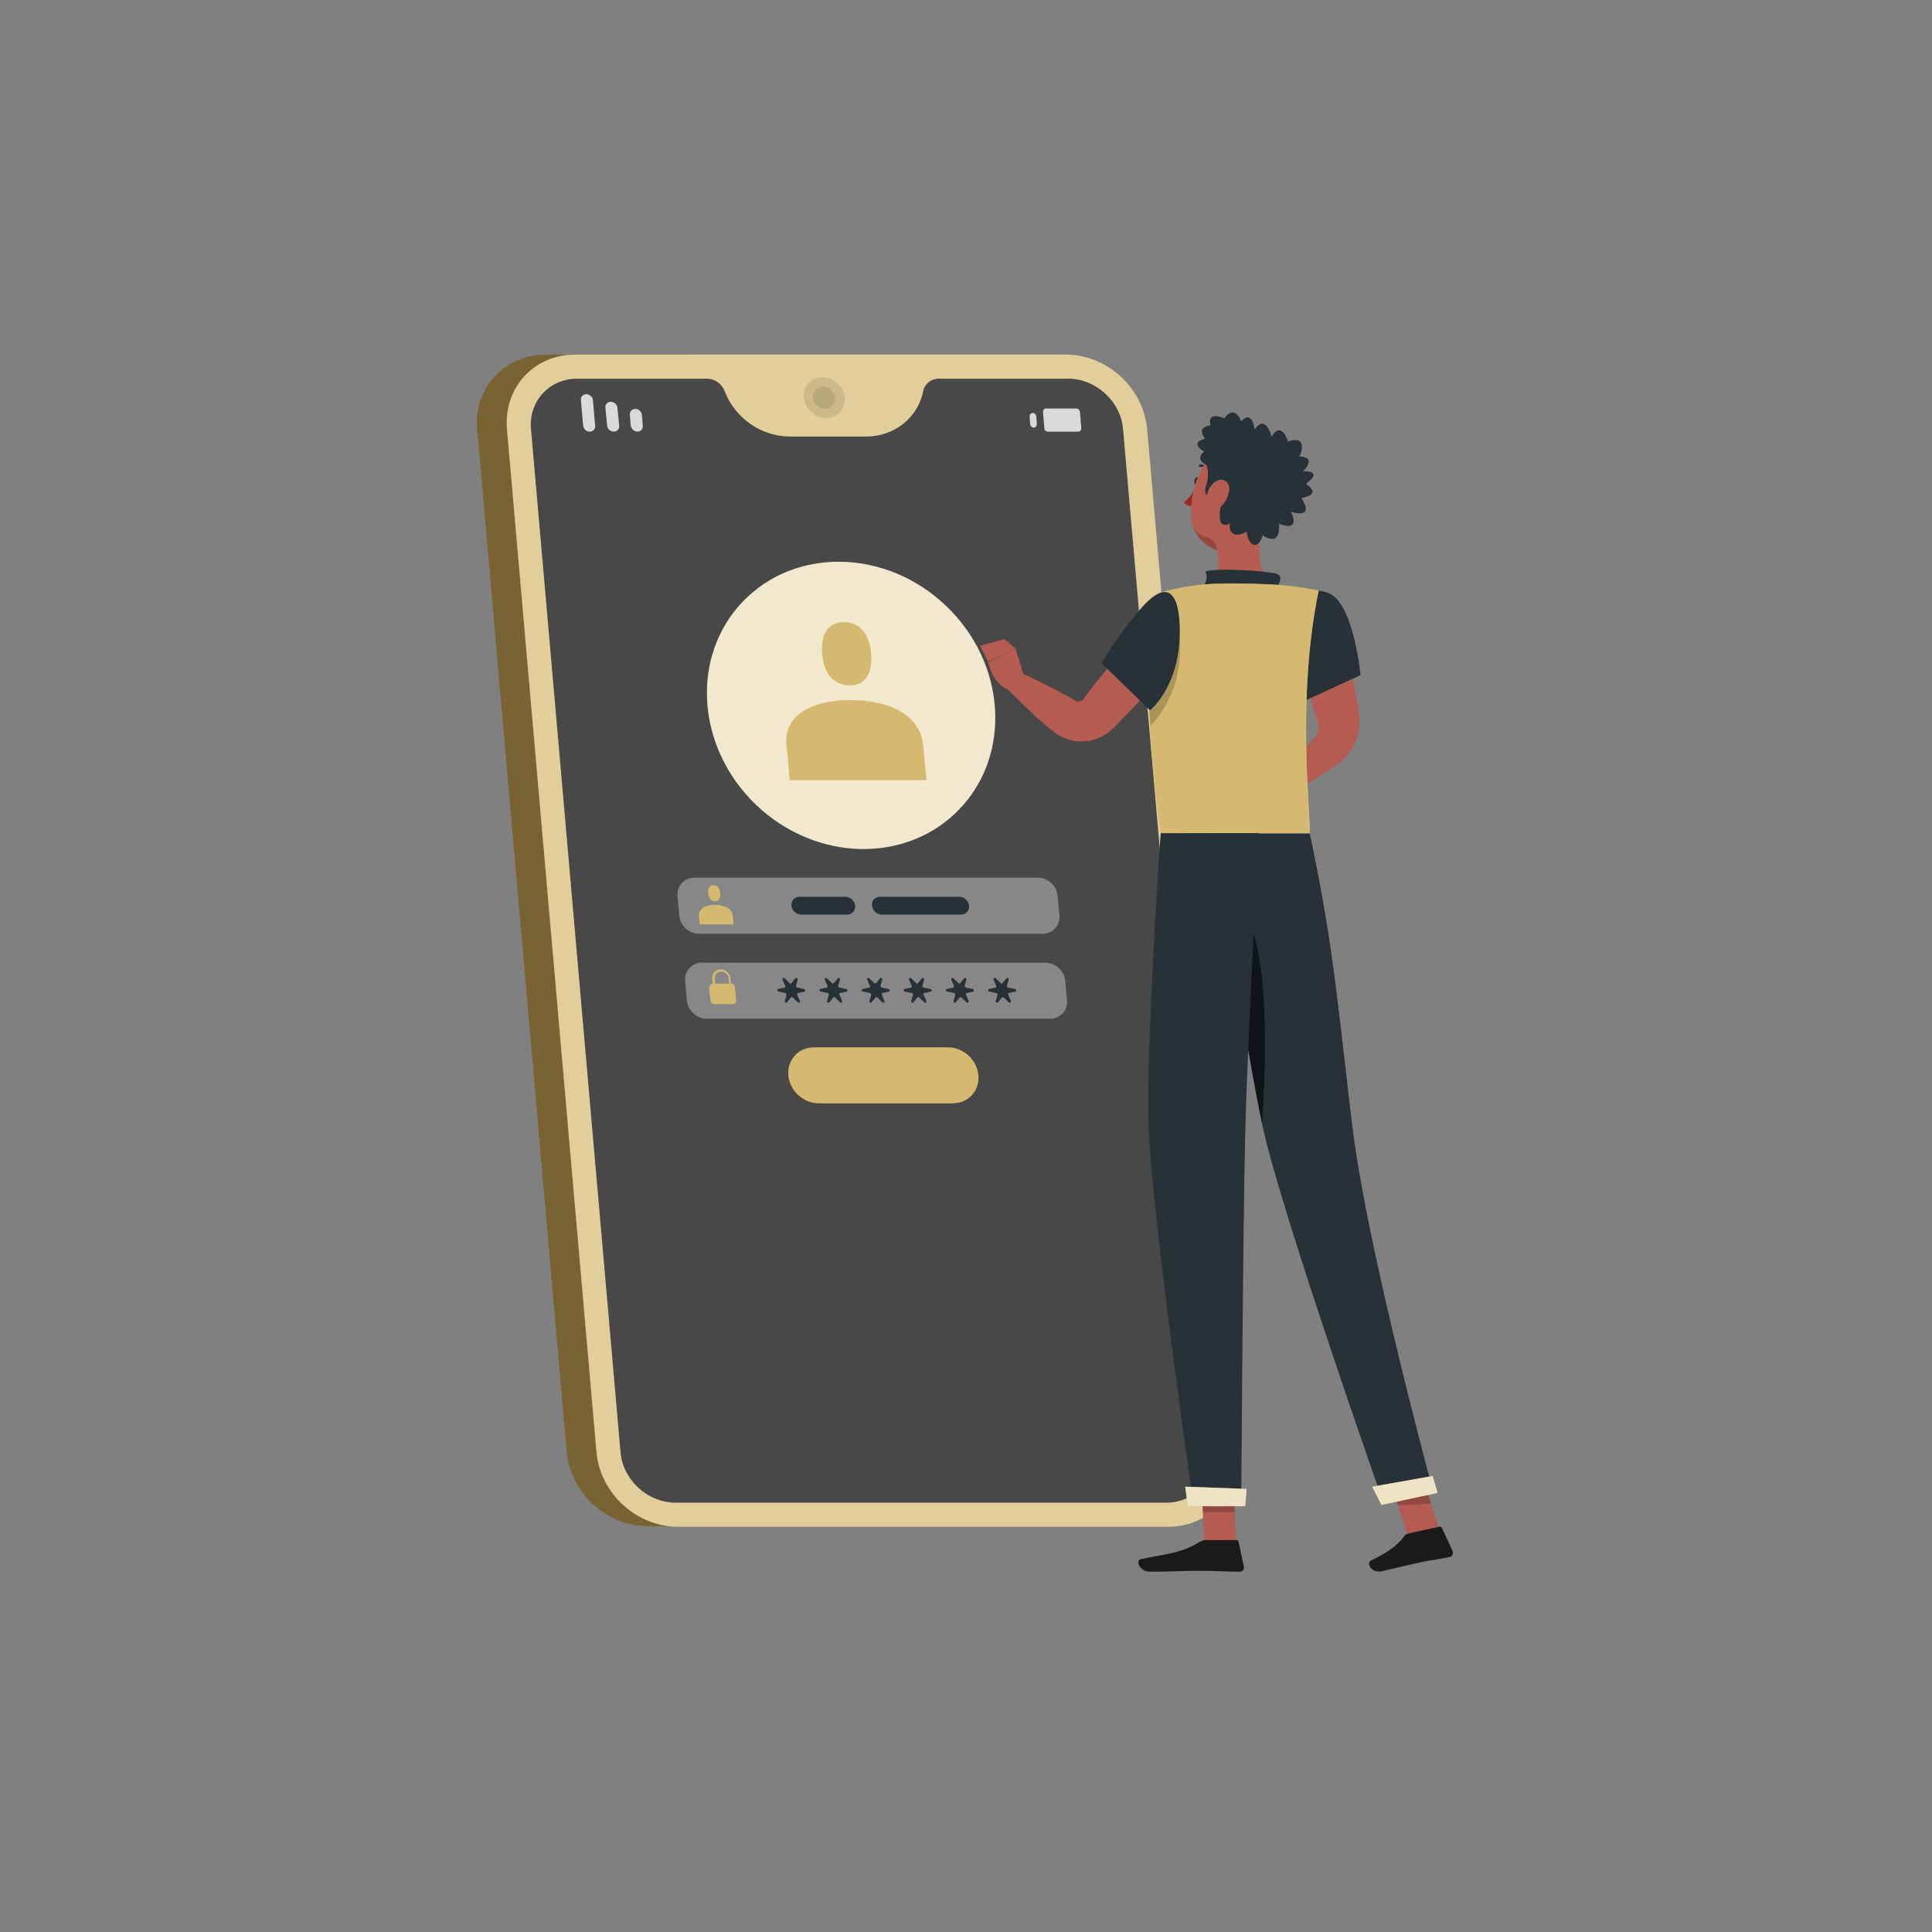 <svg width="158" height="158" viewBox="0 0 158 158" fill="none" xmlns="http://www.w3.org/2000/svg">
<rect x="0" y="0" width="158" height="158" fill="#808080" stroke="none"/>
<path d="M44.63 29H56.498L64.871 124.819H53.003C49.617 124.819 46.632 122.089 46.341 118.703L39.023 35.08C38.732 31.73 41.244 29 44.63 29Z" fill="#7A6332"/>
<path d="M47.033 29H87.152C90.537 29 93.523 31.73 93.814 35.116L101.131 118.74C101.423 122.125 98.911 124.856 95.561 124.856H55.442C52.057 124.856 49.072 122.125 48.78 118.74L41.463 35.116C41.172 31.73 43.647 29 47.033 29Z" fill="#D6B970"/>
<path opacity="0.3" d="M47.033 29H87.152C90.537 29 93.523 31.73 93.814 35.116L101.131 118.74C101.423 122.125 98.911 124.856 95.561 124.856H55.442C52.057 124.856 49.072 122.125 48.78 118.74L41.463 35.116C41.172 31.73 43.647 29 47.033 29Z" fill="white"/>
<path d="M47.214 30.966H57.808C58.427 30.966 59.01 31.367 59.264 31.986C60.102 34.206 62.286 35.699 64.58 35.699H70.841C73.135 35.699 75.064 34.17 75.501 31.986C75.61 31.403 76.156 30.966 76.775 30.966H87.333C89.627 30.966 91.665 32.823 91.847 35.117L99.165 118.74C99.383 121.034 97.672 122.89 95.379 122.89H55.26C52.966 122.89 50.928 121.034 50.745 118.74L43.428 35.117C43.21 32.823 44.921 30.966 47.214 30.966Z" fill="#484848"/>
<path d="M57.191 76.364H85.259C86.097 76.364 86.715 75.672 86.643 74.871L86.497 73.269C86.424 72.432 85.696 71.777 84.859 71.777H56.79C55.953 71.777 55.334 72.469 55.407 73.269L55.552 74.871C55.625 75.709 56.353 76.364 57.191 76.364Z" fill="#878787"/>
<path d="M57.81 83.317H85.878C86.716 83.317 87.335 82.625 87.262 81.824L87.116 80.223C87.043 79.385 86.315 78.73 85.478 78.73H57.409C56.572 78.73 55.953 79.422 56.026 80.223L56.172 81.824C56.244 82.625 56.972 83.317 57.81 83.317Z" fill="#878787"/>
<path opacity="0.1" d="M65.746 32.532C65.819 33.442 66.656 34.206 67.566 34.206C68.476 34.206 69.168 33.442 69.095 32.532C69.022 31.621 68.185 30.857 67.275 30.857C66.329 30.857 65.637 31.585 65.746 32.532Z" fill="black"/>
<path opacity="0.1" d="M66.474 32.532C66.51 33.041 66.947 33.442 67.457 33.442C67.967 33.442 68.331 33.041 68.294 32.532C68.258 32.022 67.821 31.622 67.311 31.622C66.802 31.622 66.438 32.022 66.474 32.532Z" fill="black"/>
<path d="M61.825 65.813C56.931 61.128 56.445 53.691 60.742 49.203C65.038 44.715 72.488 44.875 77.383 49.56C82.278 54.246 82.763 61.682 78.467 66.17C74.171 70.659 66.72 70.499 61.825 65.813Z" fill="#F2E8CD"/>
<path d="M69.569 57.251C72.663 57.251 75.248 58.416 75.503 60.964L75.758 63.803H64.581L64.326 60.964C64.072 58.416 66.474 57.251 69.569 57.251Z" fill="#D6B970"/>
<path d="M69.459 56.05C68.039 56.05 67.347 54.885 67.238 53.465C67.129 52.045 67.566 50.88 69.022 50.88C70.442 50.88 71.133 52.045 71.243 53.465C71.352 54.921 70.879 56.05 69.459 56.05Z" fill="#D6B970"/>
<path d="M58.465 73.998C59.23 73.998 59.885 74.289 59.921 74.908L59.994 75.6H57.227L57.154 74.908C57.118 74.289 57.737 73.998 58.465 73.998Z" fill="#D6B970"/>
<path d="M58.464 73.707C58.1 73.707 57.954 73.415 57.918 73.051C57.881 72.687 57.99 72.396 58.355 72.396C58.719 72.396 58.864 72.687 58.901 73.051C58.937 73.415 58.828 73.707 58.464 73.707Z" fill="#D6B970"/>
<path d="M66.982 90.234H77.903C79.177 90.234 80.124 89.215 80.015 87.941C79.906 86.667 78.777 85.647 77.503 85.647H66.581C65.307 85.647 64.361 86.667 64.47 87.941C64.579 89.215 65.707 90.234 66.982 90.234Z" fill="#D6B970"/>
<path d="M58.282 80.441L58.246 80.041C58.21 79.64 58.501 79.276 58.938 79.276C59.338 79.276 59.702 79.604 59.739 80.041L59.775 80.441C59.957 80.441 60.103 80.587 60.103 80.733L60.212 81.825C60.212 82.007 60.103 82.116 59.921 82.116H58.428C58.246 82.116 58.1 81.97 58.1 81.825L57.991 80.733C58.028 80.587 58.137 80.441 58.282 80.441ZM58.974 79.458C58.647 79.458 58.428 79.713 58.465 80.041L58.501 80.441H59.629L59.593 80.041C59.557 79.713 59.265 79.458 58.974 79.458Z" fill="#D6B970"/>
<path d="M80.89 80.879L81.399 80.769C81.472 80.769 81.508 80.697 81.472 80.624L81.254 80.114C81.217 80.005 81.326 79.932 81.436 80.005L81.836 80.405C81.873 80.442 81.945 80.442 81.982 80.405L82.309 80.005C82.382 79.932 82.528 80.005 82.492 80.114L82.346 80.624C82.346 80.697 82.382 80.733 82.455 80.769L83.001 80.879C83.11 80.915 83.147 81.061 83.038 81.097L82.528 81.206C82.455 81.206 82.419 81.279 82.455 81.352L82.674 81.862C82.71 81.971 82.601 82.044 82.492 81.971L82.091 81.57C82.055 81.534 81.982 81.534 81.945 81.57L81.618 81.971C81.545 82.044 81.399 81.971 81.436 81.862L81.581 81.352C81.581 81.279 81.545 81.243 81.472 81.206L80.926 81.097C80.78 81.061 80.78 80.915 80.89 80.879Z" fill="#263238"/>
<path d="M77.432 80.879L77.941 80.769C78.014 80.769 78.05 80.697 78.014 80.624L77.796 80.114C77.759 80.005 77.868 79.932 77.978 80.005L78.378 80.405C78.415 80.442 78.487 80.442 78.524 80.405L78.852 80.005C78.924 79.932 79.07 80.005 79.034 80.114L78.888 80.624C78.888 80.697 78.924 80.733 78.997 80.769L79.543 80.879C79.652 80.915 79.689 81.061 79.58 81.097L79.07 81.206C78.997 81.206 78.961 81.279 78.997 81.352L79.216 81.862C79.252 81.971 79.143 82.044 79.034 81.971L78.633 81.57C78.597 81.534 78.524 81.534 78.487 81.57L78.16 81.971C78.087 82.044 77.941 81.971 77.978 81.862L78.123 81.352C78.123 81.279 78.087 81.243 78.014 81.206L77.468 81.097C77.322 81.061 77.322 80.915 77.432 80.879Z" fill="#263238"/>
<path d="M73.974 80.879L74.483 80.769C74.556 80.769 74.593 80.697 74.556 80.624L74.338 80.114C74.301 80.005 74.41 79.932 74.52 80.005L74.92 80.405C74.957 80.442 75.029 80.442 75.066 80.405L75.393 80.005C75.466 79.932 75.612 80.005 75.576 80.114L75.43 80.624C75.43 80.697 75.466 80.733 75.539 80.769L76.085 80.879C76.194 80.915 76.231 81.061 76.122 81.097L75.612 81.206C75.539 81.206 75.503 81.279 75.539 81.352L75.757 81.862C75.794 81.971 75.685 82.044 75.576 81.971L75.175 81.57C75.139 81.534 75.066 81.534 75.029 81.57L74.702 81.971C74.629 82.044 74.483 81.971 74.52 81.862L74.665 81.352C74.665 81.279 74.629 81.243 74.556 81.206L74.01 81.097C73.901 81.061 73.864 80.915 73.974 80.879Z" fill="#263238"/>
<path d="M70.55 80.879L71.059 80.769C71.132 80.769 71.169 80.697 71.132 80.624L70.914 80.114C70.877 80.005 70.987 79.932 71.096 80.005L71.496 80.405C71.533 80.442 71.606 80.442 71.642 80.405L71.97 80.005C72.042 79.932 72.188 80.005 72.152 80.114L72.006 80.624C72.006 80.697 72.042 80.733 72.115 80.769L72.661 80.879C72.77 80.915 72.807 81.061 72.698 81.097L72.188 81.206C72.115 81.206 72.079 81.279 72.115 81.352L72.334 81.862C72.37 81.971 72.261 82.044 72.152 81.971L71.751 81.57C71.715 81.534 71.642 81.534 71.606 81.57L71.278 81.971C71.205 82.044 71.059 81.971 71.096 81.862L71.242 81.352C71.242 81.279 71.205 81.243 71.132 81.206L70.586 81.097C70.441 81.061 70.441 80.915 70.55 80.879Z" fill="#263238"/>
<path d="M67.092 80.879L67.602 80.769C67.674 80.769 67.711 80.697 67.674 80.624L67.456 80.114C67.419 80.005 67.529 79.932 67.638 80.005L68.038 80.405C68.075 80.442 68.148 80.442 68.184 80.405L68.512 80.005C68.584 79.932 68.73 80.005 68.694 80.114L68.548 80.624C68.548 80.697 68.584 80.733 68.657 80.769L69.203 80.879C69.312 80.915 69.349 81.061 69.24 81.097L68.73 81.206C68.657 81.206 68.621 81.279 68.657 81.352L68.876 81.862C68.912 81.971 68.803 82.044 68.694 81.971L68.293 81.57C68.257 81.534 68.184 81.534 68.148 81.57L67.82 81.971C67.747 82.044 67.602 81.971 67.638 81.862L67.784 81.352C67.784 81.279 67.747 81.243 67.674 81.206L67.128 81.097C66.983 81.061 66.983 80.915 67.092 80.879Z" fill="#263238"/>
<path d="M63.634 80.879L64.144 80.769C64.216 80.769 64.253 80.697 64.216 80.624L63.998 80.114C63.961 80.005 64.071 79.932 64.18 80.005L64.58 80.405C64.617 80.442 64.689 80.442 64.726 80.405L65.054 80.005C65.126 79.932 65.272 80.005 65.236 80.114L65.09 80.624C65.09 80.697 65.126 80.733 65.199 80.769L65.745 80.879C65.855 80.915 65.891 81.061 65.782 81.097L65.272 81.206C65.199 81.206 65.163 81.279 65.199 81.352L65.418 81.862C65.454 81.971 65.345 82.044 65.236 81.971L64.835 81.57C64.799 81.534 64.726 81.534 64.689 81.57L64.362 81.971C64.289 82.044 64.144 81.971 64.18 81.862L64.326 81.352C64.326 81.279 64.289 81.243 64.216 81.206L63.67 81.097C63.561 81.061 63.525 80.915 63.634 80.879Z" fill="#263238"/>
<path d="M71.972 73.341H78.452C78.852 73.341 79.216 73.669 79.253 74.069C79.289 74.47 78.998 74.797 78.597 74.797H72.117C71.717 74.797 71.353 74.47 71.316 74.069C71.244 73.669 71.571 73.341 71.972 73.341Z" fill="#263238"/>
<path d="M65.382 73.341H69.132C69.532 73.341 69.896 73.669 69.933 74.069C69.969 74.47 69.678 74.797 69.277 74.797H65.527C65.127 74.797 64.763 74.47 64.727 74.069C64.69 73.669 64.981 73.341 65.382 73.341Z" fill="#263238"/>
<g opacity="0.8">
<path d="M52.13 35.298C52.385 35.298 52.604 35.08 52.567 34.825L52.495 33.915C52.458 33.66 52.24 33.441 51.948 33.441C51.694 33.441 51.475 33.66 51.511 33.915L51.584 34.825C51.621 35.08 51.876 35.298 52.13 35.298Z" fill="white"/>
<path d="M48.235 35.298C48.49 35.298 48.708 35.08 48.672 34.825L48.49 32.714C48.453 32.459 48.235 32.24 47.944 32.24C47.689 32.24 47.47 32.459 47.507 32.714L47.689 34.825C47.725 35.08 47.944 35.298 48.235 35.298Z" fill="white"/>
<path d="M50.201 35.298C50.456 35.298 50.674 35.08 50.638 34.825L50.492 33.332C50.456 33.077 50.237 32.859 49.946 32.859C49.691 32.859 49.473 33.077 49.509 33.332L49.655 34.825C49.691 35.08 49.91 35.298 50.201 35.298Z" fill="white"/>
</g>
<g opacity="0.8">
<path d="M85.697 35.299H88.173C88.319 35.299 88.428 35.19 88.428 35.008L88.319 33.697C88.319 33.551 88.173 33.406 88.027 33.406H85.552C85.406 33.406 85.297 33.515 85.297 33.697L85.406 35.008C85.406 35.19 85.552 35.299 85.697 35.299Z" fill="white"/>
<path d="M84.532 34.971C84.678 34.971 84.787 34.862 84.787 34.68L84.751 34.061C84.751 33.916 84.605 33.77 84.46 33.77C84.314 33.77 84.205 33.879 84.205 34.061L84.241 34.68C84.277 34.826 84.387 34.971 84.532 34.971Z" fill="white"/>
</g>
<path d="M93.936 50.699C92.989 51.719 92.115 52.774 91.242 53.83C90.368 54.886 89.494 55.978 88.657 57.07C88.621 57.107 88.621 57.107 88.621 57.107C88.621 57.107 88.621 57.107 88.621 57.143C88.621 57.143 88.621 57.179 88.584 57.179C88.584 57.216 88.548 57.216 88.511 57.252C88.475 57.289 88.402 57.325 88.293 57.361C88.257 57.361 88.22 57.361 88.184 57.361C88.147 57.361 88.147 57.361 88.111 57.361H88.075C88.038 57.361 88.075 57.361 88.002 57.325L87.091 56.815C85.854 56.16 84.652 55.541 83.342 54.959L82.286 56.269C83.305 57.216 84.397 58.381 85.453 59.255L86.254 59.91C86.291 59.946 86.363 59.983 86.4 60.019C86.473 60.055 86.509 60.092 86.582 60.128C86.728 60.201 86.837 60.274 86.982 60.347C87.274 60.456 87.565 60.529 87.856 60.602C88.475 60.674 89.094 60.638 89.676 60.419C89.968 60.31 90.259 60.165 90.514 59.983C90.659 59.91 90.769 59.801 90.878 59.691C90.951 59.655 90.987 59.582 91.06 59.546L91.205 59.4C92.152 58.417 93.135 57.398 94.045 56.415C94.992 55.395 95.902 54.376 96.775 53.32L93.936 50.699Z" fill="#B55B52"/>
<path d="M83.888 55.76L83.05 53.029L80.83 54.158C80.83 54.158 81.157 56.16 82.796 56.488L83.888 55.76Z" fill="#B55B52"/>
<path d="M82.141 52.265L80.138 52.811L80.83 54.121L83.051 53.029L82.141 52.265Z" fill="#B55B52"/>
<path d="M105.697 51.427C105.952 52.592 106.243 53.721 106.534 54.886C106.862 56.014 107.19 57.179 107.517 58.308L107.663 58.745L107.736 58.963C107.736 58.999 107.772 59.036 107.772 59.036C107.809 59.145 107.845 59.254 107.845 59.4C107.845 59.655 107.809 59.909 107.627 60.164C107.627 60.201 107.481 60.346 107.372 60.456L107.081 60.783L106.498 61.438C106.098 61.875 105.697 62.349 105.333 62.822L106.607 64.278C107.117 63.987 107.627 63.659 108.136 63.332L108.901 62.822L109.265 62.567C109.374 62.494 109.483 62.421 109.702 62.239C110.393 61.657 110.903 60.82 111.085 59.909C111.194 59.436 111.194 58.963 111.158 58.49C111.158 58.38 111.122 58.235 111.122 58.162L111.085 57.944L111.012 57.507C110.794 56.342 110.575 55.177 110.357 54.012C110.102 52.847 109.847 51.682 109.556 50.553L105.697 51.427Z" fill="#B55B52"/>
<path d="M106.606 62.64L105.114 61.876L104.459 64.424C104.459 64.424 105.66 64.897 106.606 64.278V62.64Z" fill="#B55B52"/>
<path d="M103.04 61.074L102.967 63.404L104.642 64.496L105.225 61.911L103.04 61.074Z" fill="#B55B52"/>
<path d="M98.123 39.377C98.087 39.559 97.978 39.668 97.832 39.668C97.723 39.632 97.65 39.486 97.686 39.304C97.723 39.122 97.832 39.013 97.978 39.013C98.087 39.049 98.16 39.195 98.123 39.377Z" fill="#263238"/>
<path d="M97.978 39.705C97.978 39.705 97.36 40.651 96.814 41.088C97.068 41.452 97.651 41.416 97.651 41.416L97.978 39.705Z" fill="#A02724"/>
<path d="M98.961 38.54C98.998 38.54 98.998 38.54 99.034 38.504C99.071 38.467 99.071 38.394 99.034 38.358C98.634 37.921 98.124 37.994 98.124 37.994C98.051 37.994 98.015 38.067 98.051 38.103C98.051 38.176 98.124 38.212 98.16 38.176C98.16 38.176 98.561 38.103 98.889 38.467C98.925 38.504 98.961 38.54 98.961 38.54Z" fill="#263238"/>
<path d="M103.365 41.925C102.965 43.6 102.565 46.658 103.984 47.787C103.984 47.787 103.438 49.498 99.616 49.498C95.429 49.498 97.613 48.406 97.613 48.406C99.907 47.969 99.834 45.966 99.434 44.692L103.365 41.925Z" fill="#B55B52"/>
<path d="M104.421 48.078C104.675 47.605 104.93 47.095 104.384 46.913C103.765 46.731 99.761 46.403 98.559 46.731C98.923 47.386 98.304 48.151 98.304 48.151L104.421 48.078Z" fill="#263238"/>
<path d="M101.108 126.204H98.487L98.232 120.925H100.854L101.108 126.204Z" fill="#B55B52"/>
<path d="M117.784 125.476L115.127 125.622L113.488 120.416L116.182 120.27L117.784 125.476Z" fill="#B55B52"/>
<path d="M115.198 125.403L117.71 124.857C117.819 124.821 117.892 124.894 117.928 124.967L118.802 126.86C118.875 127.042 118.765 127.297 118.547 127.333C117.673 127.515 117.236 127.551 116.144 127.77C115.452 127.915 113.923 128.279 113.013 128.498C112.103 128.68 111.739 127.806 112.103 127.624C113.741 126.86 114.433 126.204 114.87 125.585C114.943 125.513 115.052 125.44 115.198 125.403Z" fill="#1A1A1A"/>
<path d="M98.632 125.949H101.108C101.217 125.949 101.29 126.022 101.29 126.095L101.727 128.134C101.763 128.352 101.618 128.534 101.399 128.534C100.489 128.534 99.215 128.461 98.086 128.461C96.776 128.461 95.611 128.534 94.082 128.534C93.135 128.534 92.88 127.587 93.281 127.515C95.065 127.114 96.521 127.078 98.05 126.131C98.232 126.022 98.414 125.949 98.632 125.949Z" fill="#1A1A1A"/>
<path d="M108.755 48.551C110.721 49.498 111.267 55.213 111.267 55.213L106.352 57.471C106.352 57.471 105.15 55.687 105.041 52.847C104.968 49.898 106.716 47.568 108.755 48.551Z" fill="#263238"/>
<path opacity="0.4" d="M106.096 52.083C106.97 53.466 106.897 55.577 106.606 57.398L106.387 57.507C106.387 57.507 105.186 55.723 105.077 52.883C105.077 52.701 105.077 52.519 105.077 52.374L106.096 52.083Z" fill="black"/>
<path d="M95.064 48.406C95.064 48.406 92.624 51.136 94.918 68.138C98.595 68.138 105.33 68.138 107.114 68.138C107.186 66.281 106.022 57.107 107.842 48.297C107.842 48.297 105.767 47.86 103.764 47.787C102.199 47.714 99.942 47.678 98.558 47.787C96.775 47.933 95.064 48.406 95.064 48.406Z" fill="#D6B970"/>
<path opacity="0.6" d="M95.064 48.406C95.064 48.406 92.624 51.136 94.918 68.138C98.595 68.138 105.33 68.138 107.114 68.138C107.186 66.281 106.022 57.107 107.842 48.297C107.842 48.297 105.767 47.86 103.764 47.787C102.199 47.714 99.942 47.678 98.558 47.787C96.775 47.933 95.064 48.406 95.064 48.406Z" fill="#D6B970"/>
<path opacity="0.2" d="M94.008 53.611L94.044 53.575L96.484 52.264C96.739 56.014 95.064 58.344 94.081 59.363C93.899 56.961 93.935 55.067 94.008 53.611Z" fill="black"/>
<path opacity="0.2" d="M98.232 120.925L98.378 123.656H100.999L100.853 120.925H98.232Z" fill="black"/>
<path opacity="0.2" d="M116.18 120.27L113.486 120.416L114.324 123.11L117.018 122.964L116.18 120.27Z" fill="black"/>
<path d="M104.203 40.25C103.62 42.435 103.402 43.745 102.019 44.655C99.98 46.039 97.468 44.437 97.395 42.143C97.322 40.068 98.305 36.828 100.635 36.391C102.965 35.918 104.785 38.029 104.203 40.25Z" fill="#B55B52"/>
<path d="M99.252 68.137C99.252 68.137 101.837 85.575 103.257 92.128C104.822 99.3 113.159 122.964 113.159 122.964L117.236 122.09C117.236 122.09 111.994 102.795 110.683 92.784C110.174 88.888 109.555 82.59 108.79 77.348C108.026 72.251 107.116 68.174 107.116 68.174H99.252V68.137Z" fill="#263238"/>
<path d="M112.213 121.581L112.977 123.073L117.564 122.09L117.164 120.707L112.213 121.581Z" fill="#D6B970"/>
<path opacity="0.6" d="M112.213 121.581L112.977 123.073L117.564 122.09L117.164 120.707L112.213 121.581Z" fill="white"/>
<path opacity="0.6" d="M100.89 74.362C103.875 74.945 103.584 86.121 103.22 91.873C102.346 87.796 101.109 80.005 100.235 74.435C100.417 74.326 100.635 74.289 100.89 74.362Z" fill="black"/>
<path d="M94.919 68.137C94.919 68.137 93.718 85.211 93.936 92.165C94.191 99.409 97.613 123.109 97.613 123.109H101.509C101.509 123.109 101.654 99.81 101.836 92.711C102.018 84.957 102.965 68.137 102.965 68.137H94.919Z" fill="#263238"/>
<path d="M96.923 121.581L97.142 123.182H101.838L101.947 121.763L96.923 121.581Z" fill="#D6B970"/>
<path opacity="0.6" d="M96.923 121.581L97.142 123.182H101.838L101.947 121.763L96.923 121.581Z" fill="white"/>
<path d="M96.484 51.609C96.484 56.196 94.045 58.09 94.045 58.09L90.077 54.23C90.077 54.23 91.424 51.901 93.281 49.789C95.574 47.131 96.484 48.66 96.484 51.609Z" fill="#263238"/>
<path opacity="0.2" d="M97.542 42.944C97.651 43.236 97.906 43.709 98.561 43.891C99.544 44.182 99.544 44.983 99.544 44.983C98.597 44.692 97.833 43.927 97.542 42.944Z" fill="black"/>
<path d="M98.561 35.882C97.76 34.863 98.998 34.79 98.998 34.79C98.67 33.552 100.126 34.208 100.126 34.208C101 33.006 101.51 34.462 101.51 34.462C102.42 33.443 102.602 35.118 102.602 35.118C103.512 33.807 103.985 35.7 103.985 35.7C104.823 34.353 105.332 36.1 105.332 36.1C107.116 35.518 106.279 37.338 106.279 37.338C107.771 37.375 106.57 38.54 106.57 38.54C108.354 38.54 106.789 39.559 106.789 39.559C108.208 40.506 106.424 40.724 106.424 40.724C107.589 42.544 105.587 41.853 105.587 41.853C106.388 43.636 104.604 42.836 104.604 42.836C104.713 44.547 103.73 44.073 103.257 43.782C103.148 44.146 103.002 44.51 102.675 44.547C102.056 44.619 101.947 43.455 101.947 43.455C101.947 43.455 101.364 43.891 100.891 43.673C100.418 43.418 100.6 42.799 100.6 42.799C100.6 42.799 100.236 43.09 99.908 42.799C99.689 42.654 99.689 41.489 99.981 41.088L99.034 40.724C99.034 40.724 98.343 40.615 98.634 39.705C98.961 38.795 98.67 38.03 98.67 38.03C97.614 37.52 98.488 36.938 98.488 36.938C97.177 36.137 98.561 35.882 98.561 35.882Z" fill="#263238"/>
<path d="M100.49 40.323C100.344 40.906 99.98 41.379 99.58 41.67C98.997 42.107 98.524 41.67 98.597 41.015C98.633 40.396 98.997 39.45 99.653 39.268C100.272 39.086 100.672 39.668 100.49 40.323Z" fill="#B55B52"/>
</svg>
